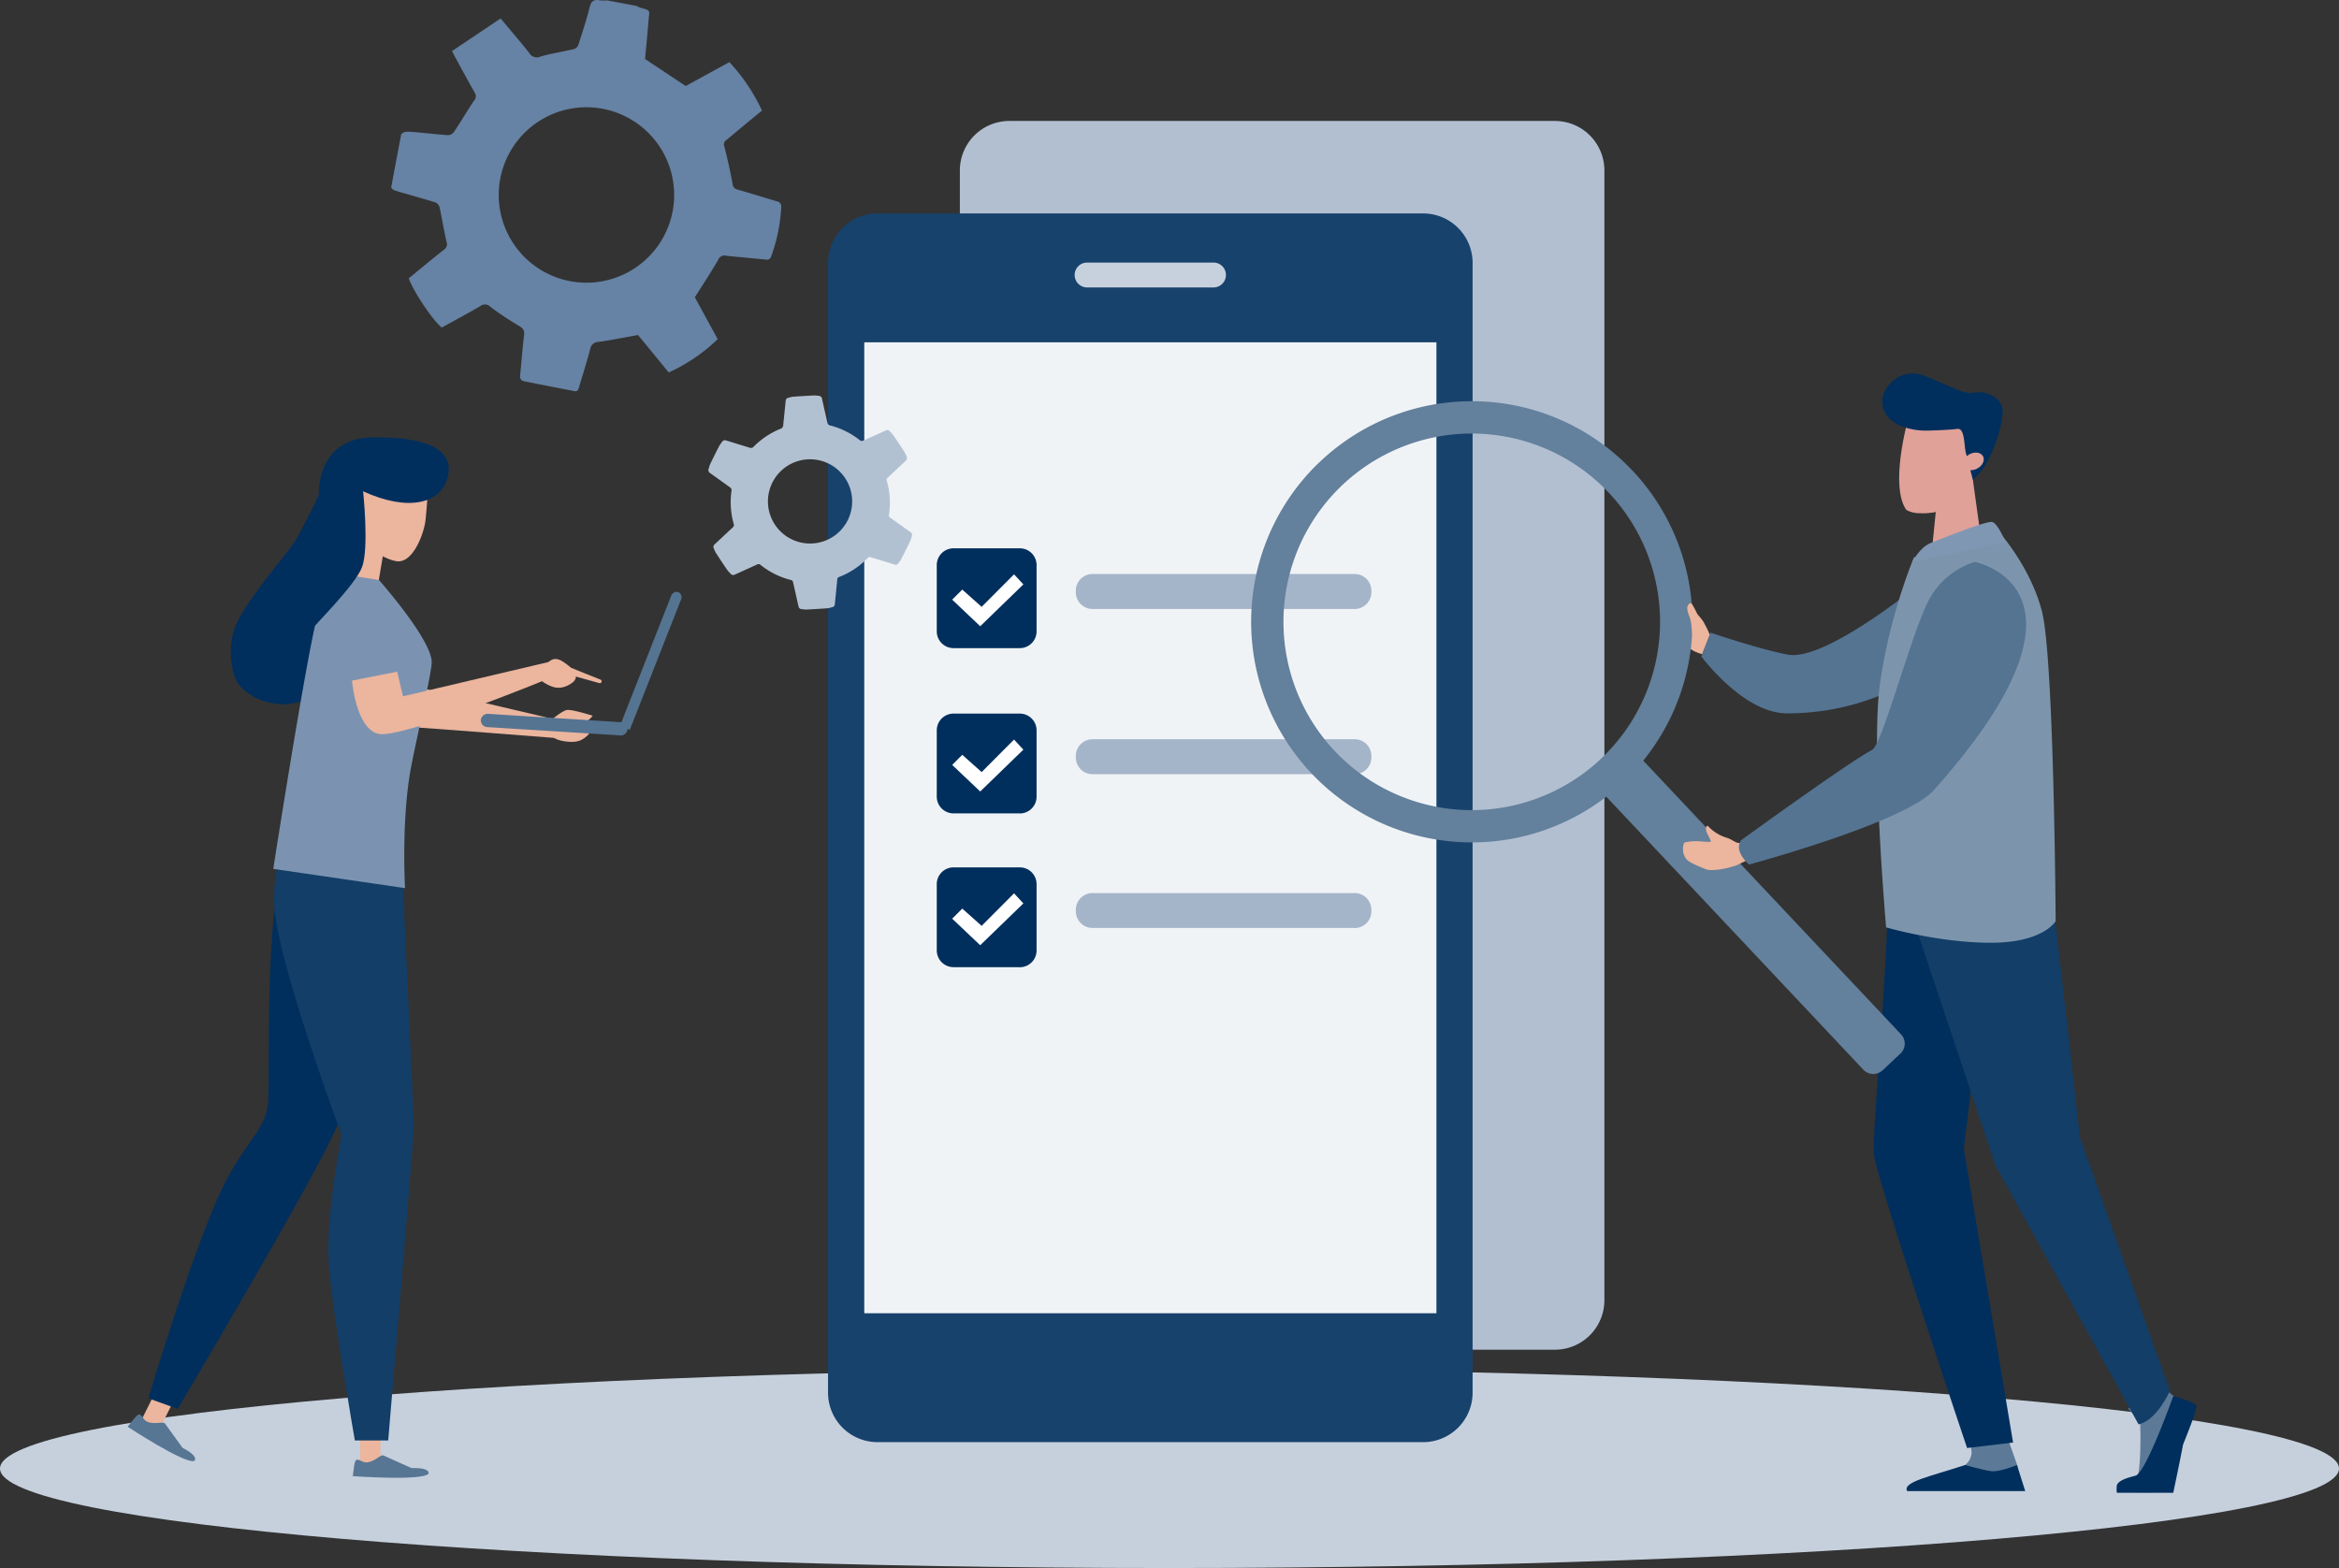 <svg id="Ebene_1" data-name="Ebene 1" xmlns="http://www.w3.org/2000/svg" viewBox="0 0 717.01 480.69"><rect x="0" y="0" width="717.01" height="480.69" fill="#333333" stroke="none"/><defs><style>.cls-1{fill:#b1bfd1;}.cls-2{fill:#c6d0dd;}.cls-3{fill:#17426c;}.cls-4{fill:#f0f3f6;}.cls-5{fill:#c7d1de;}.cls-6{fill:#002f5d;}.cls-7{fill:#ebb59e;}.cls-8{fill:#577694;}.cls-9{fill:#123e68;}.cls-10{fill:#7b93b1;}.cls-11{fill:#547492;}.cls-12{fill:#6682a4;}.cls-13{fill:#b2c1d1;}.cls-14{fill:#a5b5c9;}.cls-15{fill:#fff;}.cls-16{fill:#e0a199;}.cls-17{fill:#5c7a97;}.cls-18{fill:#7d95ac;}.cls-19{fill:#8097b3;}.cls-20{fill:#63809c;}</style></defs><path class="cls-1" d="M476.65,37.18H309.42a15.18,15.18,0,0,0-15.18,15.17V398.69a15.18,15.18,0,0,0,15.18,15.17H476.65a15.17,15.17,0,0,0,15.17-15.17V52.35a15.17,15.17,0,0,0-15.17-15.17Z" transform="translate(0 -0.1)"/><path class="cls-2" d="M358.5,480.79c198,0,358.51-13.65,358.51-30.5s-160.52-30.5-358.51-30.5S0,433.45,0,450.29,160.51,480.79,358.5,480.79Z" transform="translate(0 -0.1)"/><path class="cls-3" d="M436.25,65.53H269A15.17,15.17,0,0,0,253.83,80.7V427A15.17,15.17,0,0,0,269,442.2H436.25A15.17,15.17,0,0,0,451.42,427V80.7A15.17,15.17,0,0,0,436.25,65.53Z" transform="translate(0 -0.1)"/><polygon class="cls-4" points="264.94 402.59 440.33 402.59 440.33 104.94 264.94 104.94 264.94 402.59 264.94 402.59"/><path class="cls-5" d="M372,80.59H333.25a3.82,3.82,0,0,0-3.82,3.82h0a3.82,3.82,0,0,0,3.82,3.81H372a3.83,3.83,0,0,0,3.81-3.81h0A3.82,3.82,0,0,0,372,80.59Z" transform="translate(0 -0.1)"/><path class="cls-6" d="M97.93,151.57s-6,12.15-7.64,14.7c-2,3.11-12.89,15.54-17.23,23.83s-1.58,17.66,0,19.67c3.26,4.15,8.68,6.22,14.1,6.22,6.6,0,17.36-6.22,17.36-6.22L112.25,173l3.4-12.69-15.58-6.67-2.14-2.1Z" transform="translate(0 -0.1)"/><path class="cls-6" d="M97.69,151.76c0,10.65.36,18.58,10.91,18.6s21.74-9.81,21.76-20.46-5.46-15.71-16-15.73-16.63,6.94-16.66,17.59Z" transform="translate(0 -0.1)"/><path class="cls-7" d="M170.4,226.35s-39.54-3.11-46.62-3.51-15.16-11.9-15.16-11.9l13.48-6.22,1.8,5.07,45.91,10.77Z" transform="translate(0 -0.1)"/><polygon class="cls-7" points="116.64 449.97 110.38 449.97 110.38 439.9 116.64 439.9 116.64 449.97 116.64 449.97"/><path class="cls-8" d="M126.16,450.16l-8.77-3.94c-1,0-2.43,1.8-4.6,2.16-1.81.3-2.6-1.24-3.64-.68-.61.32-.89,4.49-1,4.92,0,0,21.2,1.54,23.2-.74,0,0,.84-1.9-5.15-1.72Z" transform="translate(0 -0.1)"/><polygon class="cls-7" points="48.35 439.22 42.69 436.65 47.22 427.56 52.88 430.12 48.35 439.22 48.35 439.22"/><path class="cls-8" d="M56,444l-5.5-7.61c-.88-.5-3.06.39-5.12-.34-1.72-.61-1.59-2.32-2.79-2.34-.7,0-3.13,3.46-3.48,3.76,0,0,17.52,11.5,20.44,10.49,0,0,1.73-1.25-3.55-4Z" transform="translate(0 -0.1)"/><path class="cls-6" d="M54.47,432l-9-3.24s15.79-53.12,25.13-69.17c6.43-11.06,10.94-14.13,11.58-21.5s-1.29-60.18,5.52-75.69l27.92,19.45s-6.79,49.69-12.45,63.73S54.47,432,54.47,432Z" transform="translate(0 -0.1)"/><path class="cls-9" d="M119,441.68H108.78s-6.79-38.89-7.92-52.93,2.65-33.31,3.78-40.87c-8.44-23.12-20.22-58.1-20.58-70.62s3.22-19.34,9.35-23.79h29.24s4.23,88.83,4.23,92.07S119,441.68,119,441.68Z" transform="translate(0 -0.1)"/><polygon class="cls-7" points="115.86 179.39 103.98 179.39 109.75 155.89 118.82 161.76 115.86 179.39 115.86 179.39"/><path class="cls-10" d="M97.72,187.36a36,36,0,0,1,6.92-11.3l11.54,1.86s16.16,18.26,16.16,25.19c0,3.13-4.78,24.11-6.26,31.8-3.14,16.29-1.92,37.45-1.92,37.45l-40.39-5.9s11.2-71.89,14-79.1Z" transform="translate(0 -0.1)"/><path class="cls-7" d="M121.79,172.17c4.65.43,7.9-7.72,8.6-12.17a135.83,135.83,0,0,0,.82-13.66l-23.8-2.21-1.35,13.19c0,6.89,11,14.4,15.73,14.85Z" transform="translate(0 -0.1)"/><path class="cls-6" d="M137.42,145.62c-1.81,9.13-12.42,11.38-26.11,5.09,0,0,1.91,17.76-.4,23.43S96.34,191.79,94.75,194l7-53.17,12.59-6.56s25.64-1.61,23.06,11.37Z" transform="translate(0 -0.1)"/><path class="cls-7" d="M169,224.71c-.16,1.46,1.72,2.46,5.08,2.77s4.73-.69,6.18-2.08c2-1.89-4.42-2.37-7.78-2.69s-3.33.54-3.48,2Z" transform="translate(0 -0.1)"/><path class="cls-7" d="M166.8,204.66c-1.49,2.17-2.61,3.09-.1,4.66s5.05,2.56,8.47.27-.28-5.2-2.79-6.77S168.28,202.49,166.8,204.66Z" transform="translate(0 -0.1)"/><path class="cls-7" d="M184.08,208.45l-9.79-3.94a.61.61,0,0,0-.73.21l-.7,1a.56.56,0,0,0,.15.78.49.49,0,0,0,.18.08l10.49,2.92a.6.6,0,0,0,.75-.4.19.19,0,0,0,0-.08h0a.55.55,0,0,0-.37-.59Z" transform="translate(0 -0.1)"/><path class="cls-7" d="M169.32,220.55s2.91-2.43,4.36-2.78,8,1.74,8,1.74a7.09,7.09,0,0,1-1.81,1.73c-1.09.69-10.54-.69-10.54-.69Z" transform="translate(0 -0.1)"/><path class="cls-11" d="M190.08,225.54,149.4,223a2.08,2.08,0,0,1-2-2.16h0a2.12,2.12,0,0,1,2.28-1.9l40.68,2.56a2.08,2.08,0,0,1,2,2.16h0a2.09,2.09,0,0,1-2.26,1.9h0Z" transform="translate(0 -0.1)"/><path class="cls-11" d="M193,223.82l-3-1.08,15.75-40a1.77,1.77,0,0,1,2.17-1.12h0a1.64,1.64,0,0,1,.88,2.15l0,.06-15.74,40Z" transform="translate(0 -0.1)"/><path class="cls-7" d="M168.05,208.17s-45.29,18.65-52.14,16.89-8-16.31-8-16.31L121.76,206l1.78,7.56L169,202.85l-.91,5.32Z" transform="translate(0 -0.1)"/><path class="cls-12" d="M123,41.15l-3.08,16.33c.26.83,1.06,1,3,1.59,3.53,1,7,2,10.54,3.07a2.36,2.36,0,0,1,1.29,1.52c.76,3.5,1.32,7,2.12,10.54a2,2,0,0,1-.72,2.4c-3.67,2.89-7.27,5.89-10.85,8.82,1.41,4,7.25,12.78,10.11,15.1,3.9-2.15,7.92-4.29,11.85-6.59a2.26,2.26,0,0,1,3.07.24A93.93,93.93,0,0,0,159,99.94c1.2.73,1.86,1.32,1.66,2.89-.51,4-.77,8.12-1.21,12.17-.12,1.09.15,1.74,1.24,2q7.66,1.51,15.34,3c1.25.25,1.33-.77,1.56-1.52,1.15-3.79,2.32-7.57,3.35-11.4a2.56,2.56,0,0,1,2.54-2.17c4-.55,7.87-1.35,12.1-2.11L205,114.28a53,53,0,0,0,15-10.21l-7-12.84c2.54-4,5-7.72,7.19-11.53a2,2,0,0,1,2.36-1.21c4,.44,8,.76,12,1.17.87.09,1.49.06,1.83-.91a51,51,0,0,0,3.1-15.1,1.62,1.62,0,0,0-1.41-1.86c-4-1.17-7.92-2.41-11.9-3.56a1.86,1.86,0,0,1-1.59-1.75c-.71-3.87-1.58-7.72-2.55-11.54A1.57,1.57,0,0,1,222.7,43c3.61-3,7.2-6,10.89-9a57.21,57.21,0,0,0-10-14.86l-13.38,7.33-12.47-8.28c.33-3.57.73-7.67,1.07-11.78.28-3.38.8-3-2.67-4a5.55,5.55,0,0,1-.94-.48L186.05.21a10.63,10.63,0,0,1-2.11,0c-1.76-.36-2.67.13-3.16,2-1,4-2.26,7.84-3.51,11.72a2.12,2.12,0,0,1-1.34,1.21c-3.43.82-6.94,1.33-10.31,2.32a2.63,2.63,0,0,1-3.38-1.13c-2.76-3.47-5.65-6.83-8.78-10.57l-14.9,10c.52,1,.82,1.59,1.13,2.16,1.93,3.53,3.83,7.07,5.82,10.56a2,2,0,0,1-.23,2.52c-2.13,3.17-4.06,6.47-6.18,9.65a2.37,2.37,0,0,1-1.82.88c-3.29-.22-6.57-.62-9.85-.9-2.66-.23-3.65-.3-4.38.63ZM153.35,54.9a26.87,26.87,0,0,1,31.38-21.45h0A26.89,26.89,0,0,1,206.2,64.84h0A26.9,26.9,0,0,1,174.8,86.3h0A26.89,26.89,0,0,1,153.35,54.9Z" transform="translate(0 -0.1)"/><path class="cls-13" d="M275.27,172.91l.81-1.09c.24-.34,3-5.86,3.1-6.25l.39-1.31a1,1,0,0,0-.48-1.06l-6-4.26a1.35,1.35,0,0,1-.62-.73,24.38,24.38,0,0,0-.7-11,1.35,1.35,0,0,1,.54-.85l5.33-5a1,1,0,0,0,.36-1.12s-.07-.19-.26-.63-.28-.62-.28-.62c-.18-.37-3.59-5.5-3.87-5.81l-.94-1a1,1,0,0,0-1.16-.11l-6.63,3a1.37,1.37,0,0,1-1.1.13,24.21,24.21,0,0,0-9.59-4.75,1.4,1.4,0,0,1-.59-1l-1.6-7.11a1,1,0,0,0-.79-.87l-1.35-.15c-.41,0-6.56.35-7,.43l-1.32.33a1,1,0,0,0-.68,1l-.74,7.26a1.3,1.3,0,0,1-.54,1.09,24.49,24.49,0,0,0-8.13,5.21l-.59.59a1.32,1.32,0,0,1-1.22.06l-7-2.15a1,1,0,0,0-1.15.25l-.8,1.1c-.24.34-3,5.85-3.11,6.25l-.39,1.3a1,1,0,0,0,.49,1.07l5.94,4.25a1.36,1.36,0,0,1,.68.95A24.53,24.53,0,0,0,225,161a1.32,1.32,0,0,1-.55.94l-5.34,5a1,1,0,0,0-.36,1.12s.07.19.26.63l.28.62c.19.38,3.59,5.51,3.87,5.82l.94,1a1,1,0,0,0,1.17.11l6.63-3a1.26,1.26,0,0,1,1-.16,24.43,24.43,0,0,0,9.85,4.9,1.38,1.38,0,0,1,.42.85l1.6,7.12a1,1,0,0,0,.79.86l1.35.16c.42,0,6.57-.35,7-.44l1.33-.32a1,1,0,0,0,.68-1l.73-7.27a1.29,1.29,0,0,1,.3-.86,24.38,24.38,0,0,0,8.45-5.33c.28-.27.55-.54.82-.82a1.27,1.27,0,0,1,.92.06l7,2.16a1,1,0,0,0,1.14-.26Zm-36.11-10a12.91,12.91,0,1,1,.06.06Z" transform="translate(0 -0.1)"/><path class="cls-14" d="M415.27,186.79H334.91a5.12,5.12,0,0,1-5.12-5.12v-.49a5.13,5.13,0,0,1,5.12-5.12h80.36a5.12,5.12,0,0,1,5.12,5.12v.49a5.12,5.12,0,0,1-5.12,5.12Z" transform="translate(0 -0.1)"/><path class="cls-6" d="M312.62,198.79H292.3a5.14,5.14,0,0,1-5.14-5.14h0V173.33a5.14,5.14,0,0,1,5.14-5.14h20.32a5.14,5.14,0,0,1,5.14,5.14h0v20.32a5.14,5.14,0,0,1-5.14,5.14Z" transform="translate(0 -0.1)"/><polygon class="cls-15" points="291.89 183.83 294.98 180.75 300.92 186.03 310.85 176.07 313.71 179.15 300.48 191.98 291.89 183.83 291.89 183.83"/><path class="cls-14" d="M415.27,237.44H334.91a5.12,5.12,0,0,1-5.12-5.12v-.48a5.12,5.12,0,0,1,5.12-5.12h80.36a5.12,5.12,0,0,1,5.12,5.12v.48a5.12,5.12,0,0,1-5.12,5.12Z" transform="translate(0 -0.1)"/><path class="cls-6" d="M312.62,249.45H292.3a5.14,5.14,0,0,1-5.14-5.14h0V224a5.14,5.14,0,0,1,5.14-5.14h20.32a5.14,5.14,0,0,1,5.14,5.14h0v20.33a5.14,5.14,0,0,1-5.14,5.14h0Z" transform="translate(0 -0.1)"/><polygon class="cls-15" points="291.89 234.49 294.98 231.4 300.92 236.69 310.85 226.72 313.71 229.81 300.48 242.64 291.89 234.49 291.89 234.49"/><path class="cls-14" d="M415.27,284.58H334.91a5.12,5.12,0,0,1-5.12-5.12V279a5.12,5.12,0,0,1,5.12-5.12h80.36a5.12,5.12,0,0,1,5.12,5.12v.48a5.12,5.12,0,0,1-5.12,5.12Z" transform="translate(0 -0.1)"/><path class="cls-6" d="M312.62,296.59H292.3a5.14,5.14,0,0,1-5.14-5.14h0V271.12A5.14,5.14,0,0,1,292.3,266h20.32a5.14,5.14,0,0,1,5.14,5.14h0v20.33a5.14,5.14,0,0,1-5.14,5.14h0Z" transform="translate(0 -0.1)"/><polygon class="cls-15" points="291.89 281.63 294.98 278.54 300.92 283.83 310.85 273.86 313.71 276.95 300.48 289.77 291.89 281.63 291.89 281.63"/><polygon class="cls-16" points="593.64 154.61 592.15 169.35 607.95 169.98 604.78 147.12 593.64 154.61 593.64 154.61"/><path class="cls-16" d="M588.79,157.4a8,8,0,0,1-4.43-1c-5.29-7.7.74-28.46.74-28.46l8.46-3.56,10.76,6.7.61,13.91a11.32,11.32,0,0,1-4.8,9.6h0a22.05,22.05,0,0,1-11.34,2.86Z" transform="translate(0 -0.1)"/><path class="cls-6" d="M602.62,138.92c-.59-2.34-.28-7.73-2.66-7.34-1.74.28-7.68.53-9.69.53-4.77,0-13.27-1.87-13.27-9.13,0-3.63,3.52-6.76,5.75-7.69a9.65,9.65,0,0,1,6.9-.08c5.25,1.83,12.22,5.88,15,5.32,4.67-.94,9.33,1.81,9.26,5.78-.06,4.24-2.28,10.62-4.36,14.67a22.19,22.19,0,0,1-4.77,6.24h0l-2.16-8.3Z" transform="translate(0 -0.1)"/><path class="cls-16" d="M607.46,139.44c-1.07-.94-3.05-.76-4.45.4s-1.65,2.86-.59,3.8,3.05.76,4.44-.4,1.66-2.86.6-3.8Z" transform="translate(0 -0.1)"/><path class="cls-17" d="M652.4,432s3.6,3.51,3.68,4.8.32,15.08-1.15,16.36-5.78,2.2-4.39,3.65c1,1.1,9.1.86,14.44.57,1.56-.09,3.52-12.52,4.13-14.35.9-2.66,3.08-8.64,2.27-10.49-.4-.9-2.3-2.75-5-4.48s-5.51-5.87-5.51-5.87Z" transform="translate(0 -0.1)"/><path class="cls-17" d="M615.16,440.17l3.22,9.11c.24,1.44,1.19,5,1.19,6.31,0,4.92-22.18-4.17-17.21-6.35a5.29,5.29,0,0,0,2-3.45c.23-2.58-1.87-5.81-1.87-5.81l12.66.19Z" transform="translate(0 -0.1)"/><path class="cls-6" d="M580.37,255.35s-1.61,16.3-1.61,16.54c0,26.35-5.23,77.83-4.23,82.79C577,366.76,603,444,603,444l14.1-1.68L602,352.23l3.52-29,9.57-58.72-34.72-9.13Z" transform="translate(0 -0.1)"/><path class="cls-9" d="M627.69,269.76l2.68,15.45,7.23,63.55,27.57,77.7s-3.88,9-9.6,10.3L611.7,357.4l-27.25-81.59,1-18.13,42.28,12.08Z" transform="translate(0 -0.1)"/><path class="cls-6" d="M666.23,428s-8.29,23.33-11.53,24.45c-.86.3-5,1.06-5.78,2.89a8,8,0,0,0,0,2.39H666.2s2.18-10.28,3-14.8c0,0,4.57-11,4.06-12s-7.07-2.9-7.07-2.9Z" transform="translate(0 -0.1)"/><path class="cls-6" d="M620.83,457.21l-2.54-8s-5.34,2.26-8,1.88-7.88-1.88-7.88-1.88c-10.64,3.5-19.36,5.2-17.77,8Z" transform="translate(0 -0.1)"/><path class="cls-11" d="M590.25,177.71s-30.45,25.42-42.32,23.06c-9.28-1.84-23.53-6.72-23.53-6.72l-2.85,7.29s12.78,17.33,26.1,17.44a75.81,75.81,0,0,0,36.2-9l6.4-32.06Z" transform="translate(0 -0.1)"/><path class="cls-18" d="M586.68,171a173.3,173.3,0,0,0-10.39,38.74c-2.83,20.79,1.89,74.65,1.89,74.65s16.06,4.72,32.13,4.72,19.84-6.61,19.84-6.61-.47-81-4.25-95.2-13.7-24.8-13.7-24.8Z" transform="translate(0 -0.1)"/><path class="cls-7" d="M524.16,194.68s-1.2-2.69-2-4-4.08-5-4.65-4.16-2.81,6.53-1.61,8.12-.08,4.36,5.87,6l2.36-6Z" transform="translate(0 -0.1)"/><path class="cls-19" d="M591.87,166.56c.27-.11,17.08-7,18.88-6.43s4,6.1,4,6.1l-28.52,6.13s2.13-4.34,5.59-5.8Z" transform="translate(0 -0.1)"/><path class="cls-20" d="M492.15,244.07l79.14,84.05a4.16,4.16,0,0,0,5.85.06l5.39-5.07a4.17,4.17,0,0,0,.3-5.85l-79.3-84.2c-1.53-1.63-2.86-.35-4.55,1.24l-5.39,5.07C491.9,241,490.59,242.44,492.15,244.07Z" transform="translate(0 -0.1)"/><path class="cls-20" d="M500.43,144.38a67.63,67.63,0,0,0-95.6-2.92h0l-1.06,1a67.64,67.64,0,1,0,96.66,1.89Zm-9.71,88.38a57.72,57.72,0,1,1,2.47-81.59h0a57.7,57.7,0,0,1-2.43,81.54Z" transform="translate(0 -0.1)"/><path class="cls-7" d="M529.57,257a13.06,13.06,0,0,1-6.07-3.75s-1.43.09.23,3.14c.14.26.45.91.69,1.38a.3.3,0,0,1-.13.39l-.12,0c-1.94.15-3.88-.61-7.61.16-.51.11-.66,1.34-.64,1.87a4.73,4.73,0,0,0,1,3.24c.6.8,2.27,1.65,6,3.15,1.42.57,5.48.14,9.29-1.17l3-1.41-1-5.65-.76.16c-1.22.25-2.72-1.23-4-1.54Z" transform="translate(0 -0.1)"/><path class="cls-11" d="M605.34,172.36s42.72,8.13-12.57,70c-8.84,9.89-56.62,22.77-56.62,22.77s-4.85-4.12-2.4-7.46c0,0,32.89-23.88,40.13-27.68,3.26-1.71,12.64-38.13,17.94-46.9A23.91,23.91,0,0,1,605.34,172.36Z" transform="translate(0 -0.1)"/><path class="cls-7" d="M523,195.43a22.28,22.28,0,0,1-1.67-4.08,22.64,22.64,0,0,0-2.76-6.24c-.29-.29-1.25.09-1.36,1.33a7.23,7.23,0,0,0,.69,2.7c.76,1.92.64,4.51.9,5.37.66,2.16,4.2.92,4.2.92Z" transform="translate(0 -0.1)"/></svg>
